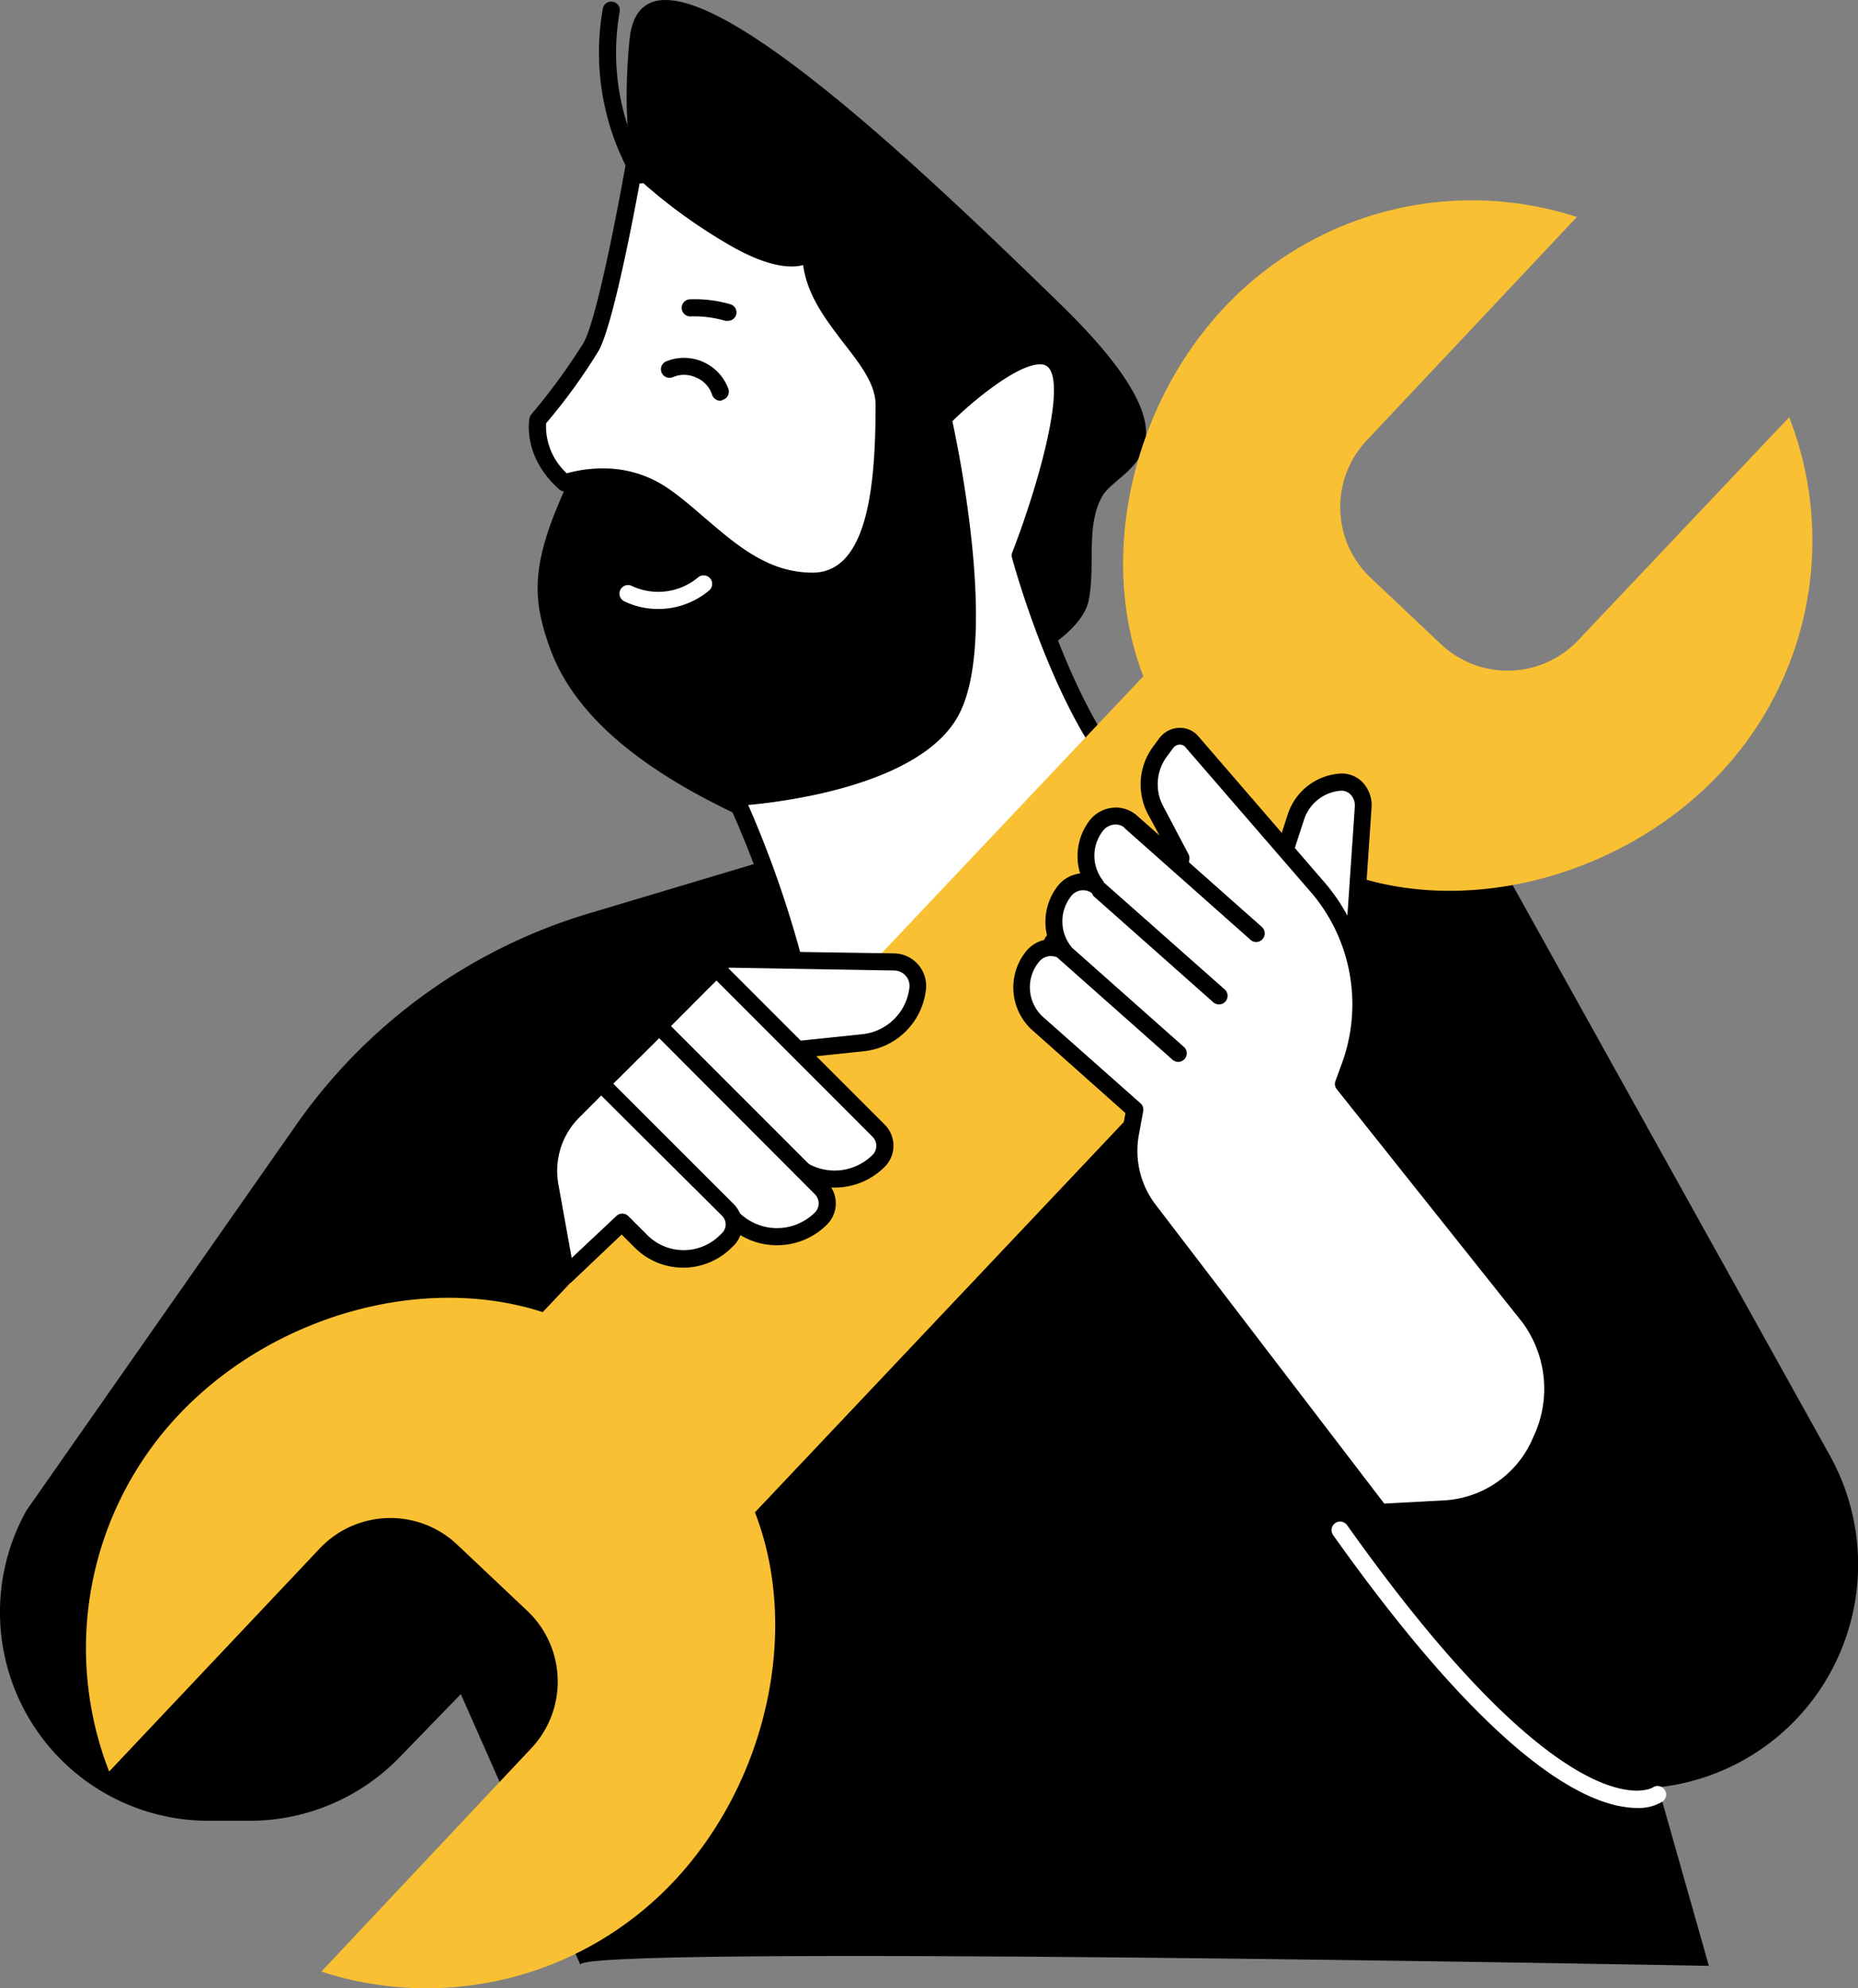 <svg xmlns="http://www.w3.org/2000/svg" viewBox="0 0 217.04 232.17"><rect x="0" y="0" width="217.04" height="232.17" fill="#808080" stroke="none"/><defs><style>.cls-1{fill:#fff;}.cls-2{fill:#f9c033;}</style></defs><g id="Camada_2" data-name="Camada 2"><g id="_Layer_" data-name="&lt;Layer&gt;"><path d="M113.39,91.68l59.86,5.49,40.49,72.77A26.2,26.2,0,0,1,209,201.59h0A26.19,26.19,0,0,1,174.38,203l-40.22-32.55Z"/><path d="M106.67,95.34,68.8,106.66a64.18,64.18,0,0,0-34.19,24.68L3.08,176.4a24.36,24.36,0,0,0,1.6,26.22h0a24.37,24.37,0,0,0,19.69,10h4.79a24.41,24.41,0,0,0,17.5-7.4l51.46-53.07Z"/><path d="M118.64,77.79s7.78-3.5,8.56-7.78-.39-8.56,1.55-12.05,13-5.06-5-22.56S75.09-11.45,73.53,4.68s2.92,22.56,3.12,25.08S68.87,50.37,65.37,58.54s-3,12.07-1,17.5c3.52,9.26,13.8,15.55,23.72,20S116.31,88.48,118.64,77.79Z"/><path class="cls-1" d="M66,56.4S72.17,54.07,77.62,58s9.91,9.91,17.3,9.91,8.36-10.86,8.36-20.61c0-5.83-8.55-10.29-8.55-17.69,0-.39-1.56,2.33-8.56-1.56a60.23,60.23,0,0,1-12-8.94S71,37,69.06,40.46A70.09,70.09,0,0,1,62.84,49S62.06,52.9,66,56.4Z"/><path d="M94.92,68.87c-5.85,0-9.92-3.48-13.86-6.85-1.3-1.12-2.65-2.27-4-3.25-5-3.54-10.68-1.45-10.74-1.43a1,1,0,0,1-1-.2C61,53.31,61.82,49,61.86,48.82a.91.91,0,0,1,.22-.45A71.73,71.73,0,0,0,68.19,40c1.53-2.75,4.09-16.14,4.94-21.07a1,1,0,0,1,1.69-.54,60.18,60.18,0,0,0,11.84,8.78c2,1.09,5.51,2.74,7.38,1.61a1.09,1.09,0,0,1,1.16-.09,1.08,1.08,0,0,1,.53.91c0,3.58,2.26,6.49,4.45,9.31s4.1,5.3,4.1,8.38C104.28,57.32,103.22,68.87,94.92,68.87ZM70.38,54.7a13.26,13.26,0,0,1,7.82,2.44c1.44,1,2.82,2.21,4.16,3.36,3.83,3.28,7.45,6.37,12.56,6.37,6.53,0,7.36-10.48,7.36-19.61,0-2.4-1.79-4.71-3.69-7.15-2-2.62-4.29-5.54-4.77-9.15-2,.5-4.76-.2-8.13-2.07a62.39,62.39,0,0,1-10.91-7.83c-.86,4.69-3.2,16.92-4.84,19.88a66.84,66.84,0,0,1-6.15,8.49,7.45,7.45,0,0,0,2.42,5.84A15.45,15.45,0,0,1,70.38,54.7Z"/><path d="M74.81,21.42a1,1,0,0,1-.86-.5A29.42,29.42,0,0,1,70.42,1a1,1,0,0,1,1.16-.8,1,1,0,0,1,.81,1.16,27.42,27.42,0,0,0,3.28,18.57,1,1,0,0,1-.35,1.37A1.06,1.06,0,0,1,74.81,21.42Z"/><path class="cls-1" d="M76.89,71.11a9,9,0,0,1-4-.91,1,1,0,0,1,.89-1.79,7.25,7.25,0,0,0,7.78-1,1,1,0,0,1,1.31,1.51A9.18,9.18,0,0,1,76.89,71.11Z"/><path d="M116.36,56.1a1,1,0,0,1-1-1A10.58,10.58,0,0,1,119,46.73a1,1,0,0,1,1.3,1.52,8.72,8.72,0,0,0-3,6.81,1,1,0,0,1-.95,1Z"/><path d="M84.18,46.79a1,1,0,0,1-1-.7,3.24,3.24,0,0,0-1.86-2,3.29,3.29,0,0,0-2.69-.06,1,1,0,1,1-.84-1.82,5.52,5.52,0,0,1,7.3,3.22,1,1,0,0,1-.65,1.26A1.12,1.12,0,0,1,84.18,46.79Z"/><path d="M85,37.46a1,1,0,0,1-.28,0,12.84,12.84,0,0,0-4.09-.51,1,1,0,0,1-1-1,1,1,0,0,1,1-1,14.82,14.82,0,0,1,4.72.59A1,1,0,0,1,86,36.74,1,1,0,0,1,85,37.46Z"/><path class="cls-1" d="M134.43,93.5c-9.08-5.86-15.24-28.56-15.24-28.56s7-18,4.31-22.33-13.32,6.27-13.32,6.27,5.88,25.86.78,34.48-25.07,9.79-25.07,9.79a118.41,118.41,0,0,1,8.94,28.46C110.92,114.86,124.55,105.17,134.43,93.5Z"/><path d="M94.83,122.61a1,1,0,0,1-.48-.12,1,1,0,0,1-.51-.7A119,119,0,0,0,85,93.6a1,1,0,0,1,.83-1.45c.2,0,19.51-1.24,24.27-9.3s-.84-33.49-.9-33.75a1,1,0,0,1,.27-.93c.83-.82,8.17-8,12.5-7.57a3.13,3.13,0,0,1,2.37,1.48c2.81,4.41-3,20-4.1,22.91.78,2.73,6.65,22.45,14.73,27.67a1,1,0,0,1,.45.7,1,1,0,0,1-.23.79c-10,11.78-23.8,21.59-40,28.38A1,1,0,0,1,94.83,122.61ZM87.4,94a125.07,125.07,0,0,1,8.17,26.17c15-6.48,27.91-15.62,37.39-26.52-8.77-6.81-14.49-27.56-14.73-28.48a.94.94,0,0,1,0-.62c2.65-6.79,6.19-18.6,4.4-21.43a1.16,1.16,0,0,0-.91-.56c-2.43-.28-7.54,3.77-10.47,6.62.84,3.9,5.42,26.4.54,34.66C107.29,91.54,92.21,93.57,87.4,94Z"/><path d="M67.83,229.51,44.36,176.39l66.8-65.17L161.72,96l37.9,133.56S64.67,227,67.83,229.51Z"/><path class="cls-2" d="M209,48.72,184.34,74.78a11.35,11.35,0,0,1-16,.46l-8.25-7.79a11.35,11.35,0,0,1-.46-16L184.2,25.34a39.68,39.68,0,0,0-41.11,10.48c-10.87,11.51-14.9,29.3-9.53,43.15l-39,41.25h0l-31.16,33c-14.14-4.57-31.66.47-42.53,12a39.68,39.68,0,0,0-8.12,41.65l24.62-26.07a11.35,11.35,0,0,1,16-.46l8.25,7.79a11.36,11.36,0,0,1,.46,16L37.54,230.23a39.66,39.66,0,0,0,41.12-10.48c10.87-11.51,14.9-29.3,9.53-43.15l39-41.25h0l31.17-33c14.13,4.57,31.66-.47,42.53-12A39.64,39.64,0,0,0,209,48.72Z"/><path class="cls-1" d="M76,120.81,84.74,112l19.74.3a2.79,2.79,0,0,1,2.73,3.13h0a7.19,7.19,0,0,1-6.4,6.3L83,123.62Z"/><path d="M83,124.62a.94.94,0,0,1-.37-.07l-7-2.81A1,1,0,0,1,75,121a1,1,0,0,1,.28-.9L84,111.32a1.08,1.08,0,0,1,.72-.29l19.73.3a3.8,3.8,0,0,1,3.71,4.25,8.15,8.15,0,0,1-7.28,7.18l-17.83,1.86Zm-5.25-4.17,5.39,2.15,17.58-1.83a6.18,6.18,0,0,0,5.51-5.43,1.77,1.77,0,0,0-.43-1.39,1.79,1.79,0,0,0-1.33-.62L85.15,113Z"/><path class="cls-1" d="M102.64,135.56h0a2.5,2.5,0,0,0,0-3.53l-19-19L76.79,120l15.57,15.57A7.28,7.28,0,0,0,102.64,135.56Z"/><path d="M97.5,138.68a8.25,8.25,0,0,1-5.85-2.42L76.08,120.69a1,1,0,0,1,0-1.41l6.9-6.9a1,1,0,0,1,1.42,0l18.94,18.94a3.48,3.48,0,0,1,0,4.94h0A8.25,8.25,0,0,1,97.5,138.68ZM78.2,120l14.86,14.86a6.29,6.29,0,0,0,8.87,0,1.5,1.5,0,0,0,0-2.11L83.69,114.5Zm24.44,15.57h0Z"/><path class="cls-1" d="M79,119h9.76a0,0,0,0,1,0,0v26.79a2.49,2.49,0,0,1-2.49,2.49h0A7.27,7.27,0,0,1,79,141V119a0,0,0,0,1,0,0Z" transform="translate(-69.92 98.44) rotate(-45)"/><path d="M90.76,145.41A8.21,8.21,0,0,1,84.92,143L69.35,127.43a1,1,0,0,1-.29-.71,1,1,0,0,1,.29-.71l6.9-6.9a1,1,0,0,1,1.42,0l18.94,18.94a3.5,3.5,0,0,1,0,4.94A8.21,8.21,0,0,1,90.76,145.41ZM71.47,126.72l14.86,14.86a6.29,6.29,0,0,0,8.87,0,1.5,1.5,0,0,0,0-2.11L77,121.23Z"/><path class="cls-1" d="M84.77,145l.24-.24a2.4,2.4,0,0,0,0-3.4L70.23,126.55,67,129.81a9.85,9.85,0,0,0-2.72,8.71l1.89,10.41,6.5-6.17L74.85,145A7,7,0,0,0,84.77,145Z"/><path d="M66.13,149.93a1.06,1.06,0,0,1-.31-.05,1,1,0,0,1-.68-.77l-1.88-10.42a10.83,10.83,0,0,1,3-9.59l3.26-3.26a1,1,0,0,1,1.41,0l14.79,14.78a3.43,3.43,0,0,1,0,4.82l-.25.24h0a8,8,0,0,1-11.33,0l-1.52-1.52-5.8,5.5A1,1,0,0,1,66.13,149.93Zm4.1-22-2.56,2.56a8.82,8.82,0,0,0-2.44,7.82l1.55,8.59L72,142a1,1,0,0,1,1.39,0l2.22,2.22a6,6,0,0,0,8.5,0l.24-.24a1.41,1.41,0,0,0,0-2Zm14.54,17h0Z"/><path class="cls-1" d="M157.92,114l1.34-19.72a2.65,2.65,0,0,0-2.62-3h0a5.91,5.91,0,0,0-5.3,4.2l-2.17,6.67Z"/><path d="M157.92,115a1,1,0,0,1-.81-.4l-8.75-11.8a1,1,0,0,1-.14-.91l2.17-6.67a6.91,6.91,0,0,1,6.22-4.89,3.36,3.36,0,0,1,2.6,1.07,3.89,3.89,0,0,1,1,3l-1.34,19.72a1,1,0,0,1-.72.89A.9.9,0,0,1,157.92,115Zm-7.64-13,6.82,9.21,1.16-17a1.84,1.84,0,0,0-.49-1.42,1.51,1.51,0,0,0-1.1-.46,4.91,4.91,0,0,0-4.38,3.51Z"/><path class="cls-1" d="M154.12,103.83,139.24,86.6a1.91,1.91,0,0,0-3,.2l-.74,1a6.45,6.45,0,0,0-.53,6.71l3,5.69-.14.78-5.66-5a2.81,2.81,0,0,0-4.13.48,5.73,5.73,0,0,0,0,6.94,2.75,2.75,0,0,0-3.73.7,5.73,5.73,0,0,0,0,7,2.75,2.75,0,0,0-3.73.69,5.68,5.68,0,0,0,.57,7.64l11.47,10.16-.49,2.69a11.35,11.35,0,0,0,2.05,8.92l27.1,35.43,7.63-.41c10.59-.56,16.37-14,9.63-22.58l-.14-.19L157,126.58l.69-1.92A21,21,0,0,0,154.12,103.83Z"/><path d="M161.22,177.64a1,1,0,0,1-.79-.39l-27.1-35.44a12.34,12.34,0,0,1-2.25-9.7l.39-2.13-11-9.79a6.72,6.72,0,0,1-.69-9,3.9,3.9,0,0,1,2.65-1.51,6.81,6.81,0,0,1,1.1-6.18,3.87,3.87,0,0,1,2.65-1.5,6.84,6.84,0,0,1,1.05-6.12,3.89,3.89,0,0,1,2.74-1.56,3.75,3.75,0,0,1,2.86.93l2.62,2.32L134.06,95a7.43,7.43,0,0,1,.6-7.76l.74-1A3,3,0,0,1,137.7,85a2.8,2.8,0,0,1,2.3,1l14.88,17.22a21.89,21.89,0,0,1,3.7,21.84l-.5,1.38L179.27,153A15.1,15.1,0,0,1,181,168.65a14,14,0,0,1-12,8.58l-7.63.41Zm-38.45-66a1.86,1.86,0,0,0-1.46.75,4.68,4.68,0,0,0,.44,6.28l11.47,10.16a1,1,0,0,1,.32.93l-.49,2.68a10.35,10.35,0,0,0,1.87,8.14l26.78,35,7.1-.38a12,12,0,0,0,10.32-7.41,13.07,13.07,0,0,0-1.42-13.55l-.15-.18L156.16,127.2a1,1,0,0,1-.15-1l.7-1.91a20.12,20.12,0,0,0-3.35-19.84h0L138.48,87.26a.8.8,0,0,0-.69-.31,1,1,0,0,0-.77.43l-.74,1a5.43,5.43,0,0,0-.45,5.67l3,5.69a1,1,0,0,1,.1.64l-.14.78a1,1,0,0,1-.66.77,1,1,0,0,1-1-.2l-5.66-5a1.74,1.74,0,0,0-1.33-.44,1.9,1.9,0,0,0-1.34.78,4.72,4.72,0,0,0,0,5.71,1,1,0,0,1-1.33,1.46,1.75,1.75,0,0,0-2.39.47,4.71,4.71,0,0,0,0,5.76,1,1,0,0,1-1.33,1.45A1.68,1.68,0,0,0,122.77,111.66Z"/><path d="M142.39,117.29a1,1,0,0,1-.66-.25l-13.8-12.23a1,1,0,1,1,1.32-1.49l13.81,12.22a1,1,0,0,1-.67,1.75Z"/><path d="M146.74,110a1,1,0,0,1-.67-.26l-14.66-13a1,1,0,0,1,1.32-1.5l14.67,13a1,1,0,0,1,.09,1.41A1,1,0,0,1,146.74,110Z"/><path d="M137.63,124a1,1,0,0,1-.66-.25l-14.67-13a1,1,0,1,1,1.33-1.5l14.66,13a1,1,0,0,1,.09,1.41A1,1,0,0,1,137.63,124Z"/><path class="cls-1" d="M191.18,211.12a9.49,9.49,0,0,1-1.58-.14c-5.85-.94-16.47-7.22-33.87-31.72a1,1,0,0,1,.24-1.4,1,1,0,0,1,1.39.24c25.87,36.44,35.61,30.7,35.71,30.63a1,1,0,0,1,1.38.26,1,1,0,0,1-.22,1.37A5.3,5.3,0,0,1,191.18,211.12Z"/></g></g></svg>